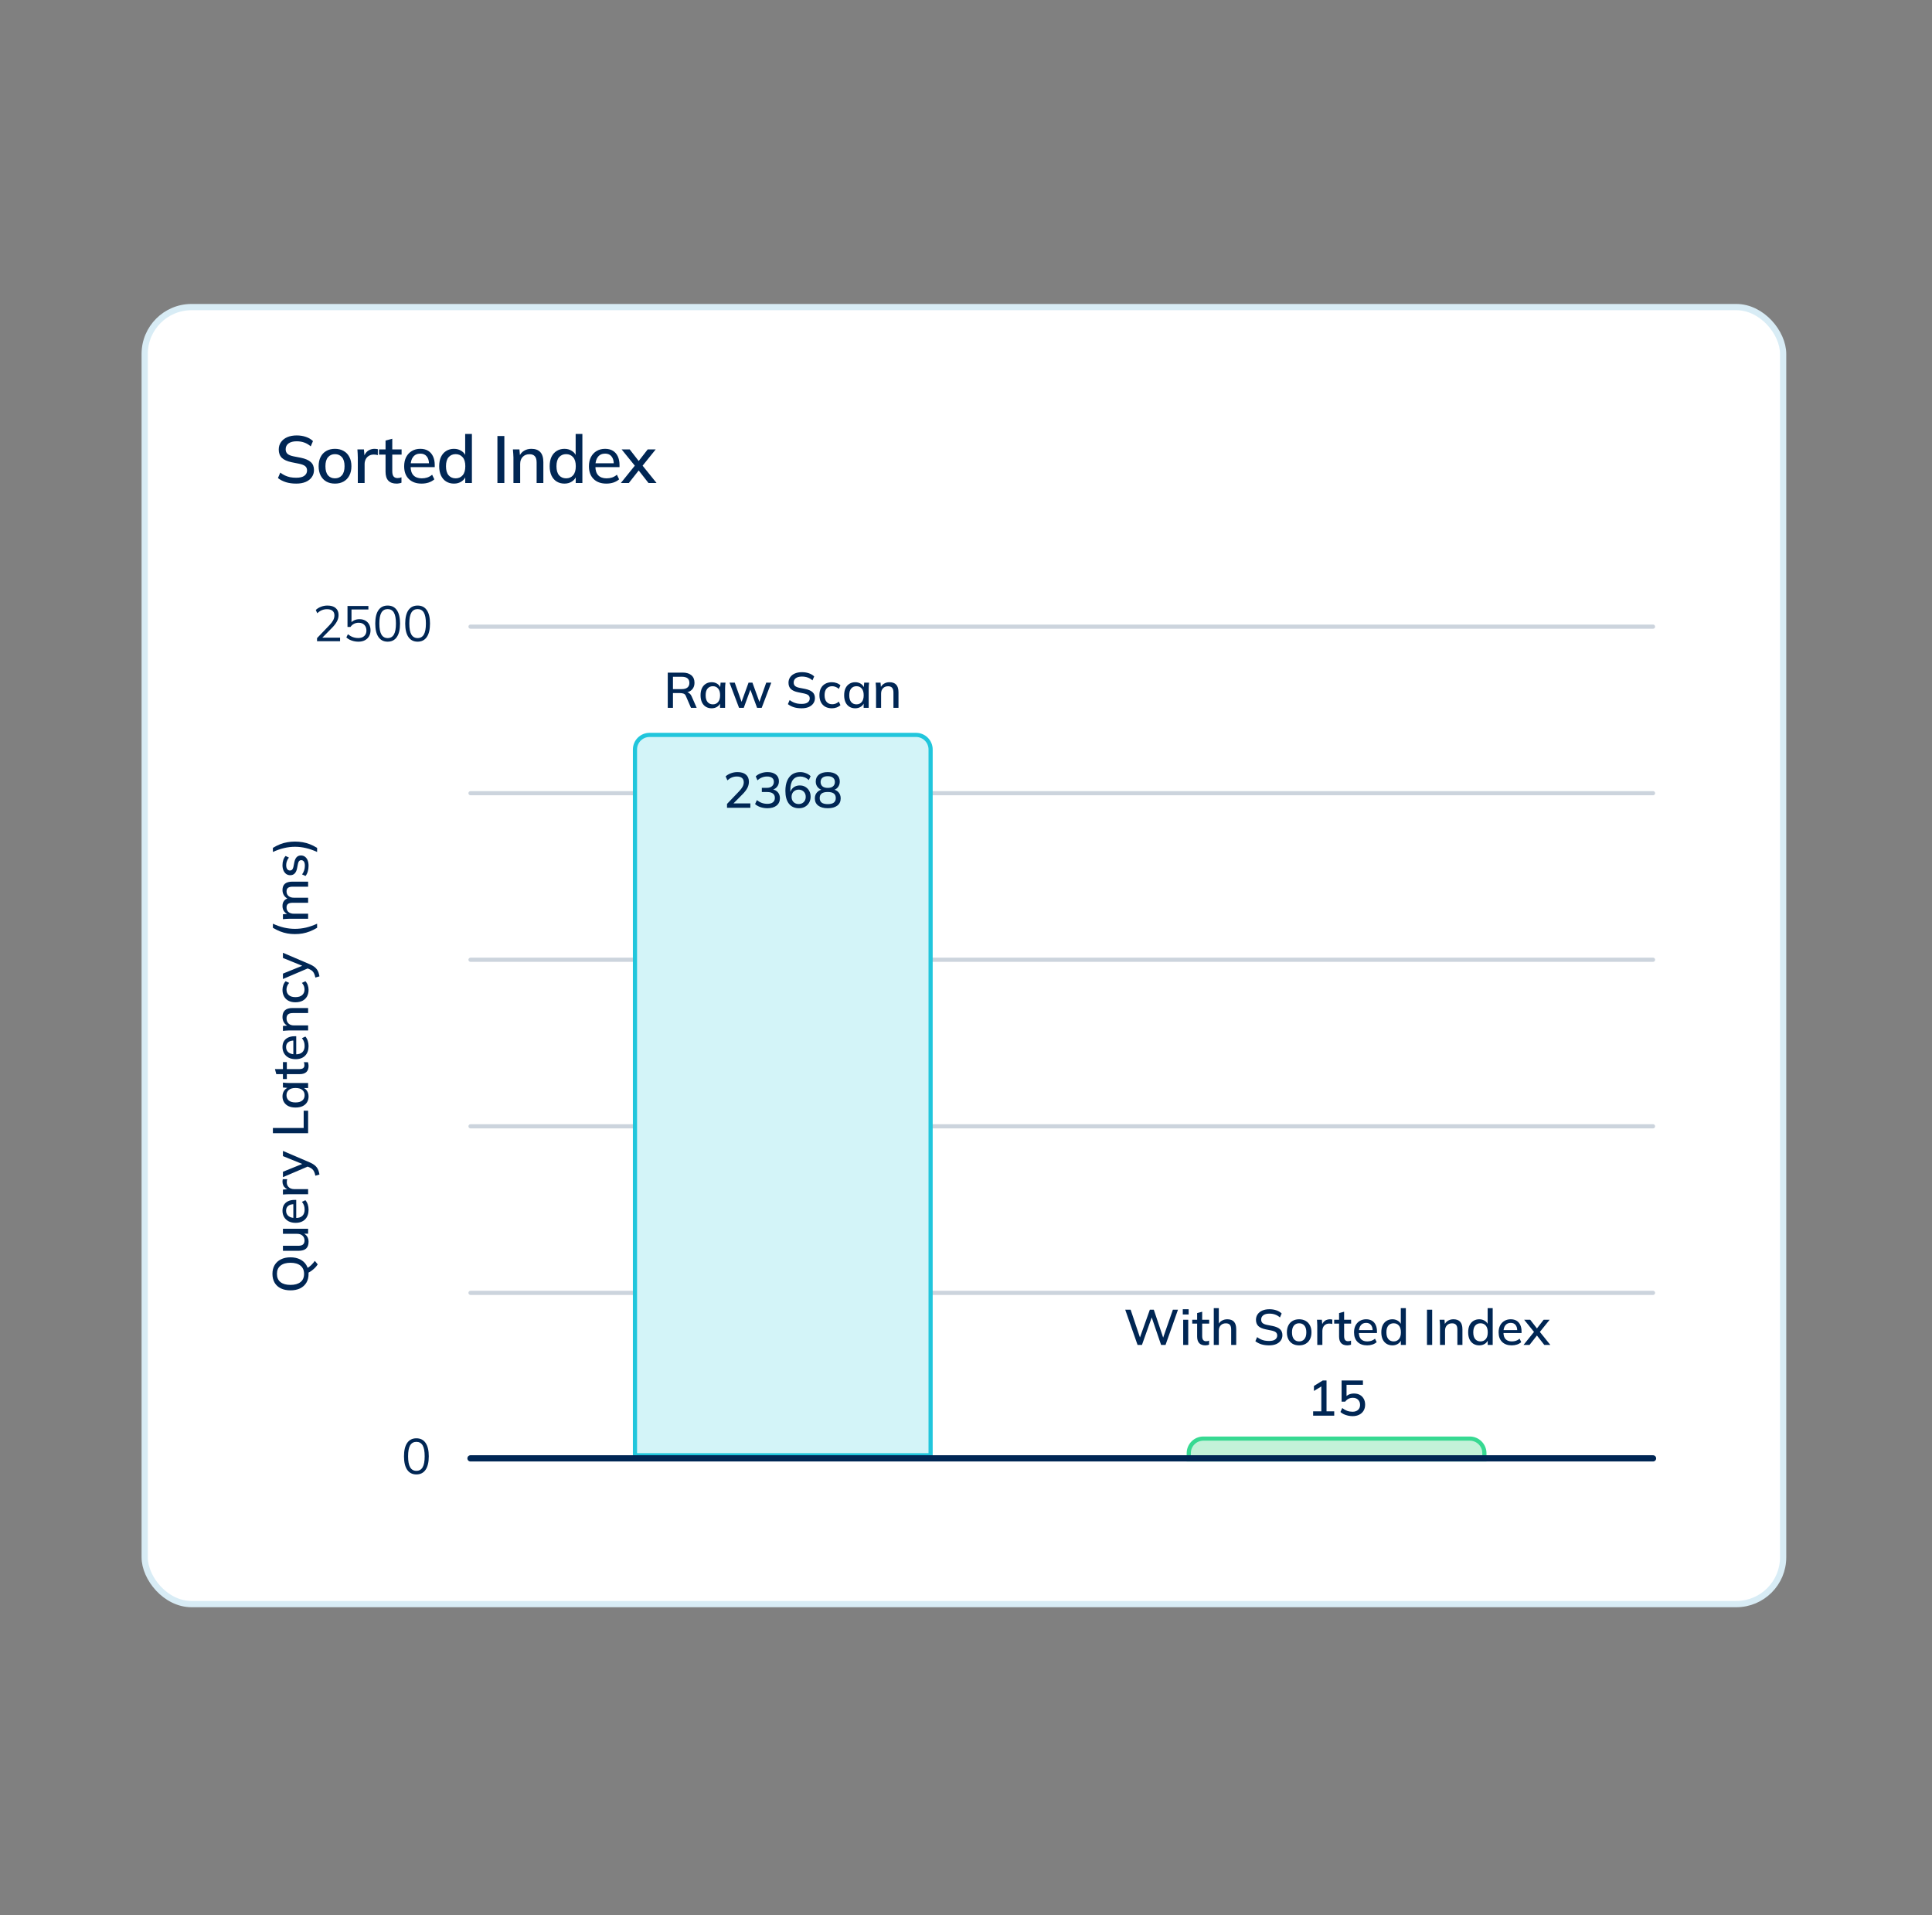 <?xml version="1.0" encoding="UTF-8"?> <svg xmlns="http://www.w3.org/2000/svg" width="464" height="460" viewBox="0 0 464 460" fill="none"><rect x="0" y="0" width="464" height="460" fill="#808080" stroke="none"/><rect x="34.75" y="73.75" width="393.5" height="311.5" rx="11.25" fill="white"></rect><rect x="34.75" y="73.75" width="393.5" height="311.5" rx="11.25" stroke="#D8ECF5" stroke-width="1.5"></rect><path d="M71.136 116.144C70.229 116.144 69.408 116.032 68.672 115.808C67.936 115.573 67.296 115.243 66.752 114.816L67.312 113.504C67.675 113.781 68.048 114.011 68.432 114.192C68.827 114.373 69.243 114.512 69.68 114.608C70.128 114.693 70.613 114.736 71.136 114.736C72.032 114.736 72.688 114.576 73.104 114.256C73.531 113.936 73.744 113.515 73.744 112.992C73.744 112.544 73.595 112.197 73.296 111.952C73.008 111.707 72.496 111.509 71.76 111.36L70.016 111.008C68.981 110.795 68.208 110.448 67.696 109.968C67.195 109.477 66.944 108.811 66.944 107.968C66.944 107.285 67.125 106.688 67.488 106.176C67.851 105.664 68.352 105.269 68.992 104.992C69.643 104.715 70.4 104.576 71.264 104.576C72.064 104.576 72.8 104.693 73.472 104.928C74.144 105.152 74.709 105.488 75.168 105.936L74.624 107.2C74.144 106.784 73.632 106.48 73.088 106.288C72.544 106.085 71.925 105.984 71.232 105.984C70.411 105.984 69.765 106.155 69.296 106.496C68.837 106.837 68.608 107.301 68.608 107.888C68.608 108.357 68.752 108.725 69.04 108.992C69.339 109.259 69.829 109.461 70.512 109.6L72.256 109.936C73.333 110.16 74.128 110.507 74.64 110.976C75.152 111.435 75.408 112.069 75.408 112.88C75.408 113.531 75.232 114.101 74.88 114.592C74.539 115.083 74.048 115.467 73.408 115.744C72.768 116.011 72.011 116.144 71.136 116.144ZM80.445 116.144C79.645 116.144 78.952 115.979 78.365 115.648C77.778 115.307 77.325 114.827 77.005 114.208C76.685 113.579 76.525 112.832 76.525 111.968C76.525 111.104 76.685 110.363 77.005 109.744C77.325 109.115 77.778 108.635 78.365 108.304C78.952 107.963 79.645 107.792 80.445 107.792C81.245 107.792 81.938 107.963 82.525 108.304C83.122 108.635 83.581 109.115 83.901 109.744C84.232 110.363 84.397 111.104 84.397 111.968C84.397 112.832 84.232 113.579 83.901 114.208C83.581 114.827 83.122 115.307 82.525 115.648C81.938 115.979 81.245 116.144 80.445 116.144ZM80.445 114.88C81.149 114.88 81.709 114.635 82.125 114.144C82.541 113.653 82.749 112.928 82.749 111.968C82.749 111.008 82.541 110.288 82.125 109.808C81.709 109.317 81.149 109.072 80.445 109.072C79.752 109.072 79.197 109.317 78.781 109.808C78.365 110.288 78.157 111.008 78.157 111.968C78.157 112.928 78.36 113.653 78.765 114.144C79.181 114.635 79.741 114.88 80.445 114.88ZM85.934 116V109.936C85.934 109.605 85.923 109.275 85.902 108.944C85.891 108.603 85.87 108.267 85.838 107.936H87.406L87.582 110.016H87.326C87.433 109.515 87.614 109.099 87.87 108.768C88.126 108.437 88.435 108.192 88.798 108.032C89.171 107.872 89.561 107.792 89.966 107.792C90.136 107.792 90.281 107.803 90.398 107.824C90.515 107.835 90.632 107.856 90.75 107.888L90.734 109.328C90.552 109.253 90.392 109.211 90.254 109.2C90.126 109.179 89.966 109.168 89.774 109.168C89.305 109.168 88.904 109.275 88.574 109.488C88.243 109.691 87.993 109.968 87.822 110.32C87.651 110.672 87.566 111.051 87.566 111.456V116H85.934ZM95.251 116.144C94.376 116.144 93.715 115.909 93.267 115.44C92.819 114.96 92.595 114.245 92.595 113.296V109.184H91.027V107.936H92.595V105.808L94.211 105.376V107.936H96.451V109.184H94.211V113.152C94.211 113.749 94.317 114.176 94.531 114.432C94.744 114.688 95.053 114.816 95.459 114.816C95.661 114.816 95.837 114.8 95.987 114.768C96.147 114.725 96.291 114.677 96.419 114.624V115.936C96.259 116 96.072 116.048 95.859 116.08C95.645 116.123 95.443 116.144 95.251 116.144ZM101.257 116.144C99.956 116.144 98.932 115.776 98.185 115.04C97.438 114.304 97.065 113.285 97.065 111.984C97.065 111.141 97.225 110.405 97.545 109.776C97.876 109.147 98.329 108.661 98.905 108.32C99.492 107.968 100.169 107.792 100.937 107.792C101.694 107.792 102.329 107.952 102.841 108.272C103.353 108.592 103.742 109.045 104.009 109.632C104.276 110.208 104.409 110.891 104.409 111.68V112.192H98.329V111.264H103.305L103.033 111.472C103.033 110.672 102.852 110.053 102.489 109.616C102.137 109.168 101.625 108.944 100.953 108.944C100.206 108.944 99.63 109.205 99.225 109.728C98.82 110.24 98.617 110.949 98.617 111.856V112.016C98.617 112.965 98.846 113.68 99.305 114.16C99.774 114.64 100.436 114.88 101.289 114.88C101.758 114.88 102.196 114.816 102.601 114.688C103.017 114.549 103.412 114.325 103.785 114.016L104.313 115.12C103.94 115.451 103.486 115.707 102.953 115.888C102.42 116.059 101.854 116.144 101.257 116.144ZM109.031 116.144C108.327 116.144 107.703 115.979 107.159 115.648C106.626 115.317 106.21 114.837 105.911 114.208C105.623 113.579 105.479 112.832 105.479 111.968C105.479 111.093 105.623 110.347 105.911 109.728C106.21 109.109 106.626 108.635 107.159 108.304C107.703 107.963 108.327 107.792 109.031 107.792C109.725 107.792 110.333 107.968 110.855 108.32C111.389 108.661 111.741 109.131 111.911 109.728H111.719V104.224H113.335V116H111.735V114.176H111.927C111.746 114.784 111.394 115.264 110.871 115.616C110.349 115.968 109.735 116.144 109.031 116.144ZM109.431 114.88C110.125 114.88 110.685 114.635 111.111 114.144C111.538 113.653 111.751 112.928 111.751 111.968C111.751 111.008 111.538 110.288 111.111 109.808C110.685 109.317 110.125 109.072 109.431 109.072C108.727 109.072 108.162 109.317 107.735 109.808C107.319 110.288 107.111 111.008 107.111 111.968C107.111 112.928 107.319 113.653 107.735 114.144C108.162 114.635 108.727 114.88 109.431 114.88ZM119.463 116V104.72H121.127V116H119.463ZM123.311 116V109.872C123.311 109.563 123.295 109.248 123.263 108.928C123.242 108.597 123.215 108.267 123.183 107.936H124.751L124.895 109.632H124.703C124.949 109.035 125.327 108.581 125.839 108.272C126.351 107.952 126.943 107.792 127.615 107.792C128.565 107.792 129.279 108.053 129.759 108.576C130.25 109.099 130.495 109.909 130.495 111.008V116H128.879V111.104C128.879 110.389 128.735 109.877 128.447 109.568C128.17 109.248 127.743 109.088 127.167 109.088C126.485 109.088 125.941 109.301 125.535 109.728C125.13 110.144 124.927 110.709 124.927 111.424V116H123.311ZM135.564 116.144C134.86 116.144 134.236 115.979 133.692 115.648C133.159 115.317 132.743 114.837 132.444 114.208C132.156 113.579 132.012 112.832 132.012 111.968C132.012 111.093 132.156 110.347 132.444 109.728C132.743 109.109 133.159 108.635 133.692 108.304C134.236 107.963 134.86 107.792 135.564 107.792C136.257 107.792 136.865 107.968 137.388 108.32C137.921 108.661 138.273 109.131 138.444 109.728H138.252V104.224H139.868V116H138.268V114.176H138.46C138.279 114.784 137.927 115.264 137.404 115.616C136.881 115.968 136.268 116.144 135.564 116.144ZM135.964 114.88C136.657 114.88 137.217 114.635 137.644 114.144C138.071 113.653 138.284 112.928 138.284 111.968C138.284 111.008 138.071 110.288 137.644 109.808C137.217 109.317 136.657 109.072 135.964 109.072C135.26 109.072 134.695 109.317 134.268 109.808C133.852 110.288 133.644 111.008 133.644 111.968C133.644 112.928 133.852 113.653 134.268 114.144C134.695 114.635 135.26 114.88 135.964 114.88ZM145.634 116.144C144.333 116.144 143.309 115.776 142.562 115.04C141.815 114.304 141.442 113.285 141.442 111.984C141.442 111.141 141.602 110.405 141.922 109.776C142.253 109.147 142.706 108.661 143.282 108.32C143.869 107.968 144.546 107.792 145.314 107.792C146.071 107.792 146.706 107.952 147.218 108.272C147.73 108.592 148.119 109.045 148.386 109.632C148.653 110.208 148.786 110.891 148.786 111.68V112.192H142.706V111.264H147.682L147.41 111.472C147.41 110.672 147.229 110.053 146.866 109.616C146.514 109.168 146.002 108.944 145.33 108.944C144.583 108.944 144.007 109.205 143.602 109.728C143.197 110.24 142.994 110.949 142.994 111.856V112.016C142.994 112.965 143.223 113.68 143.682 114.16C144.151 114.64 144.813 114.88 145.666 114.88C146.135 114.88 146.573 114.816 146.978 114.688C147.394 114.549 147.789 114.325 148.162 114.016L148.69 115.12C148.317 115.451 147.863 115.707 147.33 115.888C146.797 116.059 146.231 116.144 145.634 116.144ZM149.106 116L152.77 111.456V112.224L149.298 107.936H151.234L153.682 111.088H153.106L155.554 107.936H157.474L154.034 112.208V111.472L157.682 116H155.746L153.106 112.624H153.682L151.026 116H149.106Z" fill="#002654"></path><path d="M76.304 303.657C76.152 303.905 75.956 304.157 75.716 304.413C75.476 304.661 75.208 304.897 74.912 305.121C74.624 305.337 74.328 305.525 74.024 305.685L73.604 304.653C74.02 304.445 74.396 304.177 74.732 303.849C75.076 303.513 75.368 303.169 75.608 302.817L76.304 303.657ZM69.764 309.897C68.876 309.897 68.108 309.741 67.46 309.429C66.812 309.117 66.312 308.665 65.96 308.073C65.608 307.473 65.432 306.761 65.432 305.937C65.432 305.121 65.608 304.417 65.96 303.825C66.312 303.233 66.812 302.777 67.46 302.457C68.108 302.129 68.872 301.965 69.752 301.965C70.64 301.965 71.412 302.129 72.068 302.457C72.716 302.777 73.22 303.237 73.58 303.837C73.932 304.429 74.108 305.129 74.108 305.937C74.108 306.761 73.932 307.469 73.58 308.061C73.22 308.653 72.716 309.109 72.068 309.429C71.412 309.741 70.644 309.897 69.764 309.897ZM69.764 308.589C70.788 308.589 71.588 308.365 72.164 307.917C72.74 307.469 73.028 306.809 73.028 305.937C73.028 305.089 72.744 304.433 72.176 303.969C71.6 303.505 70.796 303.273 69.764 303.273C68.732 303.273 67.932 303.505 67.364 303.969C66.796 304.425 66.512 305.081 66.512 305.937C66.512 306.809 66.796 307.469 67.364 307.917C67.932 308.365 68.732 308.589 69.764 308.589ZM74.108 298.218C74.108 298.946 73.912 299.494 73.52 299.862C73.12 300.222 72.508 300.402 71.684 300.402L67.952 300.402L67.952 299.19L71.66 299.19C72.164 299.19 72.536 299.086 72.776 298.878C73.016 298.67 73.136 298.354 73.136 297.93C73.136 297.45 72.976 297.062 72.656 296.766C72.336 296.47 71.912 296.322 71.384 296.322L67.952 296.322L67.952 295.11L74 295.11L74 296.286L72.704 296.286L72.704 296.13C73.152 296.298 73.5 296.566 73.748 296.934C73.988 297.302 74.108 297.73 74.108 298.218ZM74.108 290.539C74.108 291.515 73.832 292.283 73.28 292.843C72.728 293.403 71.964 293.683 70.988 293.683C70.356 293.683 69.804 293.563 69.332 293.323C68.86 293.075 68.496 292.735 68.24 292.303C67.976 291.863 67.844 291.355 67.844 290.779C67.844 290.211 67.964 289.735 68.204 289.351C68.444 288.967 68.784 288.675 69.224 288.475C69.656 288.275 70.168 288.175 70.76 288.175L71.144 288.175L71.144 292.735L70.448 292.735L70.448 289.003L70.604 289.207C70.004 289.207 69.54 289.343 69.212 289.615C68.876 289.879 68.708 290.263 68.708 290.767C68.708 291.327 68.904 291.759 69.296 292.063C69.68 292.367 70.212 292.519 70.892 292.519L71.012 292.519C71.724 292.519 72.26 292.347 72.62 292.003C72.98 291.651 73.16 291.155 73.16 290.515C73.16 290.163 73.112 289.835 73.016 289.531C72.912 289.219 72.744 288.923 72.512 288.643L73.34 288.247C73.588 288.527 73.78 288.867 73.916 289.267C74.044 289.667 74.108 290.091 74.108 290.539ZM74 286.808L69.452 286.808C69.204 286.808 68.956 286.816 68.708 286.832C68.452 286.84 68.2 286.856 67.952 286.88L67.952 285.704L69.512 285.572L69.512 285.764C69.136 285.684 68.824 285.548 68.576 285.356C68.328 285.164 68.144 284.932 68.024 284.66C67.904 284.38 67.844 284.088 67.844 283.784C67.844 283.656 67.852 283.548 67.868 283.46C67.876 283.372 67.892 283.284 67.916 283.196L68.996 283.208C68.94 283.344 68.908 283.464 68.9 283.568C68.884 283.664 68.876 283.784 68.876 283.928C68.876 284.28 68.956 284.58 69.116 284.828C69.268 285.076 69.476 285.264 69.74 285.392C70.004 285.52 70.288 285.584 70.592 285.584L74 285.584L74 286.808ZM76.724 282.077L75.74 282.365C75.66 281.989 75.564 281.677 75.452 281.429C75.34 281.173 75.192 280.961 75.008 280.793C74.832 280.625 74.604 280.481 74.324 280.361L73.616 280.061L74.108 280.085L67.952 282.713L67.952 281.417L72.992 279.377L72.992 279.701L67.952 277.661L67.952 276.413L74.432 279.185C74.832 279.361 75.168 279.549 75.44 279.749C75.712 279.949 75.932 280.165 76.1 280.397C76.268 280.629 76.4 280.885 76.496 281.165C76.592 281.445 76.668 281.749 76.724 282.077ZM74 272.156L65.54 272.156L65.54 270.908L72.932 270.908L72.932 266.756L74 266.756L74 272.156ZM74.108 263.327C74.108 263.863 73.984 264.331 73.736 264.731C73.488 265.131 73.128 265.443 72.656 265.667C72.184 265.883 71.624 265.991 70.976 265.991C70.32 265.991 69.76 265.883 69.296 265.667C68.832 265.443 68.476 265.131 68.228 264.731C67.972 264.331 67.844 263.863 67.844 263.327C67.844 262.799 67.976 262.339 68.24 261.947C68.504 261.555 68.864 261.295 69.32 261.167L69.32 261.299L67.952 261.179L67.952 260.003C68.2 260.027 68.448 260.051 68.696 260.075C68.936 260.091 69.172 260.099 69.404 260.099L74 260.099L74 261.311L72.656 261.311L72.656 261.179C73.104 261.307 73.46 261.571 73.724 261.971C73.98 262.363 74.108 262.815 74.108 263.327ZM73.16 263.027C73.16 262.507 72.976 262.091 72.608 261.779C72.24 261.459 71.696 261.299 70.976 261.299C70.256 261.299 69.716 261.459 69.356 261.779C68.988 262.091 68.804 262.507 68.804 263.027C68.804 263.555 68.988 263.979 69.356 264.299C69.716 264.611 70.256 264.767 70.976 264.767C71.696 264.767 72.24 264.611 72.608 264.299C72.976 263.987 73.16 263.563 73.16 263.027ZM74.108 255.979C74.108 256.635 73.932 257.131 73.58 257.467C73.22 257.803 72.684 257.971 71.972 257.971L68.888 257.971L68.888 259.147L67.952 259.147L67.952 257.971L66.356 257.971L66.032 256.759L67.952 256.759L67.952 255.079L68.888 255.079L68.888 256.759L71.864 256.759C72.312 256.759 72.632 256.679 72.824 256.519C73.016 256.359 73.112 256.127 73.112 255.823C73.112 255.671 73.1 255.539 73.076 255.427C73.044 255.307 73.008 255.199 72.968 255.103L73.952 255.103C74 255.223 74.036 255.363 74.06 255.523C74.092 255.683 74.108 255.835 74.108 255.979ZM74.108 251.234C74.108 252.21 73.832 252.978 73.28 253.538C72.728 254.098 71.964 254.378 70.988 254.378C70.356 254.378 69.804 254.258 69.332 254.018C68.86 253.77 68.496 253.43 68.24 252.998C67.976 252.558 67.844 252.05 67.844 251.474C67.844 250.906 67.964 250.43 68.204 250.046C68.444 249.662 68.784 249.37 69.224 249.17C69.656 248.97 70.168 248.87 70.76 248.87L71.144 248.87L71.144 253.43L70.448 253.43L70.448 249.698L70.604 249.902C70.004 249.902 69.54 250.038 69.212 250.31C68.876 250.574 68.708 250.958 68.708 251.462C68.708 252.022 68.904 252.454 69.296 252.758C69.68 253.062 70.212 253.214 70.892 253.214L71.012 253.214C71.724 253.214 72.26 253.042 72.62 252.698C72.98 252.346 73.16 251.85 73.16 251.21C73.16 250.858 73.112 250.53 73.016 250.226C72.912 249.914 72.744 249.618 72.512 249.338L73.34 248.942C73.588 249.222 73.78 249.562 73.916 249.962C74.044 250.362 74.108 250.786 74.108 251.234ZM74 247.479L69.404 247.479C69.172 247.479 68.936 247.491 68.696 247.515C68.448 247.531 68.2 247.551 67.952 247.575L67.952 246.399L69.224 246.291L69.224 246.435C68.776 246.251 68.436 245.967 68.204 245.583C67.964 245.199 67.844 244.755 67.844 244.251C67.844 243.539 68.04 243.003 68.432 242.643C68.824 242.275 69.432 242.091 70.256 242.091L74 242.091L74 243.303L70.328 243.303C69.792 243.303 69.408 243.411 69.176 243.627C68.936 243.835 68.816 244.155 68.816 244.587C68.816 245.099 68.976 245.507 69.296 245.811C69.608 246.115 70.032 246.267 70.568 246.267L74 246.267L74 247.479ZM74.108 237.714C74.108 238.322 73.984 238.854 73.736 239.31C73.48 239.758 73.116 240.106 72.644 240.354C72.164 240.594 71.596 240.714 70.94 240.714C70.292 240.714 69.736 240.59 69.272 240.342C68.808 240.094 68.456 239.746 68.216 239.298C67.968 238.85 67.844 238.322 67.844 237.714C67.844 237.322 67.912 236.942 68.048 236.574C68.176 236.206 68.36 235.902 68.6 235.662L69.452 236.058C69.236 236.282 69.076 236.534 68.972 236.814C68.86 237.094 68.804 237.366 68.804 237.63C68.804 238.206 68.988 238.658 69.356 238.986C69.724 239.314 70.256 239.478 70.952 239.478C71.656 239.478 72.196 239.314 72.572 238.986C72.948 238.658 73.136 238.206 73.136 237.63C73.136 237.374 73.088 237.106 72.992 236.826C72.888 236.546 72.724 236.29 72.5 236.058L73.352 235.662C73.592 235.91 73.78 236.222 73.916 236.598C74.044 236.966 74.108 237.338 74.108 237.714ZM76.724 234.487L75.74 234.775C75.66 234.399 75.564 234.087 75.452 233.839C75.34 233.583 75.192 233.371 75.008 233.203C74.832 233.035 74.604 232.891 74.324 232.771L73.616 232.471L74.108 232.495L67.952 235.123L67.952 233.827L72.992 231.787L72.992 232.111L67.952 230.071L67.952 228.823L74.432 231.595C74.832 231.771 75.168 231.959 75.44 232.159C75.712 232.359 75.932 232.575 76.1 232.807C76.268 233.039 76.4 233.295 76.496 233.575C76.592 233.855 76.668 234.159 76.724 234.487ZM76.16 222.826C75.568 223.178 74.984 223.466 74.408 223.69C73.84 223.914 73.264 224.078 72.68 224.182C72.088 224.286 71.476 224.338 70.844 224.338C70.204 224.338 69.592 224.286 69.008 224.182C68.424 224.078 67.848 223.914 67.28 223.69C66.712 223.466 66.132 223.178 65.54 222.826L65.54 221.842C66.444 222.258 67.336 222.57 68.216 222.778C69.088 222.978 69.964 223.078 70.844 223.078C71.724 223.078 72.604 222.978 73.484 222.778C74.356 222.57 75.248 222.258 76.16 221.842L76.16 222.826ZM74 220.655L69.404 220.655C69.172 220.655 68.936 220.667 68.696 220.691C68.448 220.707 68.2 220.727 67.952 220.751L67.952 219.575L69.224 219.467L69.224 219.611C68.784 219.443 68.444 219.187 68.204 218.843C67.964 218.491 67.844 218.071 67.844 217.583C67.844 217.087 67.964 216.683 68.204 216.371C68.436 216.051 68.796 215.831 69.284 215.711L69.284 215.903C68.844 215.743 68.496 215.471 68.24 215.087C67.976 214.703 67.844 214.259 67.844 213.755C67.844 213.083 68.04 212.579 68.432 212.243C68.824 211.907 69.432 211.739 70.256 211.739L74 211.739L74 212.951L70.316 212.951C69.788 212.951 69.408 213.043 69.176 213.227C68.936 213.403 68.816 213.691 68.816 214.091C68.816 214.555 68.976 214.923 69.296 215.195C69.616 215.467 70.048 215.603 70.592 215.603L74 215.603L74 216.815L70.316 216.815C69.788 216.815 69.408 216.907 69.176 217.091C68.936 217.267 68.816 217.555 68.816 217.955C68.816 218.419 68.976 218.783 69.296 219.047C69.616 219.311 70.048 219.443 70.592 219.443L74 219.443L74 220.655ZM74.108 207.927C74.108 208.431 74.044 208.895 73.916 209.319C73.788 209.743 73.608 210.095 73.376 210.375L72.548 210.003C72.772 209.707 72.94 209.379 73.052 209.019C73.164 208.659 73.22 208.291 73.22 207.915C73.22 207.475 73.144 207.143 72.992 206.919C72.832 206.695 72.616 206.583 72.344 206.583C72.136 206.583 71.968 206.655 71.84 206.799C71.712 206.935 71.616 207.163 71.552 207.483L71.324 208.635C71.212 209.147 71.02 209.535 70.748 209.799C70.476 210.063 70.128 210.195 69.704 210.195C69.344 210.195 69.024 210.099 68.744 209.907C68.464 209.707 68.244 209.427 68.084 209.067C67.924 208.699 67.844 208.271 67.844 207.783C67.844 207.335 67.908 206.919 68.036 206.535C68.164 206.151 68.348 205.831 68.588 205.575L69.392 205.959C69.184 206.207 69.024 206.487 68.912 206.799C68.792 207.111 68.732 207.427 68.732 207.747C68.732 208.195 68.816 208.527 68.984 208.743C69.152 208.959 69.372 209.067 69.644 209.067C69.852 209.067 70.024 209.003 70.16 208.875C70.288 208.739 70.388 208.527 70.46 208.239L70.688 207.087C70.8 206.543 70.984 206.135 71.24 205.863C71.496 205.591 71.84 205.455 72.272 205.455C72.648 205.455 72.976 205.559 73.256 205.767C73.536 205.975 73.748 206.263 73.892 206.631C74.036 206.999 74.108 207.431 74.108 207.927ZM76.16 203.63L76.16 204.614C75.256 204.198 74.364 203.886 73.484 203.678C72.604 203.47 71.724 203.366 70.844 203.366C69.972 203.366 69.096 203.47 68.216 203.678C67.336 203.886 66.444 204.198 65.54 204.614L65.54 203.63C66.132 203.27 66.712 202.978 67.28 202.754C67.848 202.53 68.428 202.37 69.02 202.274C69.604 202.17 70.212 202.118 70.844 202.118C71.484 202.118 72.1 202.17 72.692 202.274C73.276 202.37 73.852 202.53 74.42 202.754C74.988 202.978 75.568 203.27 76.16 203.63Z" fill="#002654"></path><path d="M76.141 154V153.256L79.141 150.124C79.533 149.716 79.825 149.328 80.017 148.96C80.217 148.584 80.317 148.196 80.317 147.796C80.317 147.308 80.165 146.94 79.861 146.692C79.557 146.436 79.117 146.308 78.541 146.308C78.093 146.308 77.677 146.388 77.293 146.548C76.917 146.7 76.553 146.944 76.201 147.28L75.841 146.5C76.161 146.18 76.569 145.924 77.065 145.732C77.561 145.532 78.085 145.432 78.637 145.432C79.493 145.432 80.153 145.632 80.617 146.032C81.081 146.424 81.313 146.984 81.313 147.712C81.313 148.248 81.181 148.76 80.917 149.248C80.661 149.728 80.285 150.224 79.789 150.736L77.137 153.424V153.148H81.673V154H76.141ZM86.061 154.108C85.693 154.108 85.333 154.068 84.981 153.988C84.629 153.908 84.297 153.792 83.985 153.64C83.681 153.488 83.413 153.304 83.181 153.088L83.553 152.32C83.945 152.632 84.345 152.864 84.753 153.016C85.161 153.16 85.597 153.232 86.061 153.232C86.669 153.232 87.145 153.068 87.489 152.74C87.833 152.412 88.005 151.98 88.005 151.444C88.005 150.892 87.841 150.44 87.513 150.088C87.185 149.736 86.729 149.56 86.145 149.56C85.729 149.56 85.357 149.644 85.029 149.812C84.701 149.972 84.417 150.224 84.177 150.568H83.457V145.54H88.473V146.38H84.417V149.752H84.153C84.369 149.416 84.665 149.16 85.041 148.984C85.425 148.8 85.857 148.708 86.337 148.708C86.881 148.708 87.349 148.82 87.741 149.044C88.141 149.268 88.449 149.58 88.665 149.98C88.881 150.38 88.989 150.848 88.989 151.384C88.989 151.92 88.869 152.396 88.629 152.812C88.397 153.22 88.061 153.54 87.621 153.772C87.189 153.996 86.669 154.108 86.061 154.108ZM93.1 154.108C92.14 154.108 91.404 153.736 90.892 152.992C90.38 152.248 90.124 151.172 90.124 149.764C90.124 148.348 90.38 147.272 90.892 146.536C91.404 145.8 92.14 145.432 93.1 145.432C94.068 145.432 94.804 145.8 95.308 146.536C95.82 147.272 96.076 148.344 96.076 149.752C96.076 151.168 95.82 152.248 95.308 152.992C94.796 153.736 94.06 154.108 93.1 154.108ZM93.1 153.244C93.772 153.244 94.272 152.96 94.6 152.392C94.928 151.824 95.092 150.944 95.092 149.752C95.092 148.552 94.928 147.676 94.6 147.124C94.272 146.564 93.772 146.284 93.1 146.284C92.436 146.284 91.936 146.564 91.6 147.124C91.272 147.684 91.108 148.56 91.108 149.752C91.108 150.944 91.272 151.824 91.6 152.392C91.936 152.96 92.436 153.244 93.1 153.244ZM100.295 154.108C99.335 154.108 98.599 153.736 98.087 152.992C97.575 152.248 97.319 151.172 97.319 149.764C97.319 148.348 97.575 147.272 98.087 146.536C98.599 145.8 99.335 145.432 100.295 145.432C101.263 145.432 101.999 145.8 102.503 146.536C103.015 147.272 103.271 148.344 103.271 149.752C103.271 151.168 103.015 152.248 102.503 152.992C101.991 153.736 101.255 154.108 100.295 154.108ZM100.295 153.244C100.967 153.244 101.467 152.96 101.795 152.392C102.123 151.824 102.287 150.944 102.287 149.752C102.287 148.552 102.123 147.676 101.795 147.124C101.467 146.564 100.967 146.284 100.295 146.284C99.631 146.284 99.131 146.564 98.795 147.124C98.467 147.684 98.303 148.56 98.303 149.752C98.303 150.944 98.467 151.824 98.795 152.392C99.131 152.96 99.631 153.244 100.295 153.244Z" fill="#002654"></path><path d="M100.002 354.108C99.042 354.108 98.306 353.736 97.794 352.992C97.282 352.248 97.026 351.172 97.026 349.764C97.026 348.348 97.282 347.272 97.794 346.536C98.306 345.8 99.042 345.432 100.002 345.432C100.97 345.432 101.706 345.8 102.21 346.536C102.722 347.272 102.978 348.344 102.978 349.752C102.978 351.168 102.722 352.248 102.21 352.992C101.698 353.736 100.962 354.108 100.002 354.108ZM100.002 353.244C100.674 353.244 101.174 352.96 101.502 352.392C101.83 351.824 101.994 350.944 101.994 349.752C101.994 348.552 101.83 347.676 101.502 347.124C101.174 346.564 100.674 346.284 100.002 346.284C99.338 346.284 98.838 346.564 98.502 347.124C98.174 347.684 98.01 348.56 98.01 349.752C98.01 350.944 98.174 351.824 98.502 352.392C98.838 352.96 99.338 353.244 100.002 353.244Z" fill="#002654"></path><path d="M113 150.5H397" stroke="#CCD4DD" stroke-linecap="round"></path><path d="M113 190.5H397" stroke="#CCD4DD" stroke-linecap="round"></path><path d="M113 230.5H397" stroke="#CCD4DD" stroke-linecap="round"></path><path d="M113 270.5H397" stroke="#CCD4DD" stroke-linecap="round"></path><path d="M113 310.5H397" stroke="#CCD4DD" stroke-linecap="round"></path><path d="M152.5 180C152.5 178.067 154.067 176.5 156 176.5H220C221.933 176.5 223.5 178.067 223.5 180V349.5H152.5V180Z" fill="#D3F4F8" stroke="#21C6DC"></path><path d="M285.5 349C285.5 347.067 287.067 345.5 289 345.5H353C354.933 345.5 356.5 347.067 356.5 349V350.5H285.5V349Z" fill="#C3F2D9" stroke="#37D992"></path><path d="M113 350.25H397" stroke="#002654" stroke-width="1.5" stroke-linecap="round"></path><path d="M174.605 194V193.076L177.509 190.04C177.885 189.648 178.165 189.28 178.349 188.936C178.533 188.592 178.625 188.236 178.625 187.868C178.625 187.412 178.481 187.068 178.193 186.836C177.913 186.604 177.505 186.488 176.969 186.488C176.545 186.488 176.145 186.564 175.769 186.716C175.401 186.868 175.045 187.1 174.701 187.412L174.269 186.464C174.605 186.152 175.021 185.904 175.517 185.72C176.021 185.528 176.553 185.432 177.113 185.432C177.993 185.432 178.669 185.632 179.141 186.032C179.621 186.432 179.861 187.004 179.861 187.748C179.861 188.276 179.733 188.784 179.477 189.272C179.221 189.752 178.837 190.248 178.325 190.76L175.817 193.292V192.956H180.209V194H174.605ZM184.321 194.108C183.745 194.108 183.193 194.024 182.665 193.856C182.137 193.68 181.697 193.432 181.345 193.112L181.777 192.164C182.169 192.468 182.569 192.692 182.977 192.836C183.385 192.98 183.821 193.052 184.285 193.052C184.877 193.052 185.325 192.928 185.629 192.68C185.941 192.432 186.097 192.076 186.097 191.612C186.097 191.156 185.941 190.812 185.629 190.58C185.325 190.34 184.873 190.22 184.273 190.22H182.965V189.212H184.177C184.689 189.212 185.097 189.084 185.401 188.828C185.705 188.564 185.857 188.208 185.857 187.76C185.857 187.352 185.717 187.04 185.437 186.824C185.157 186.6 184.757 186.488 184.237 186.488C183.357 186.488 182.585 186.796 181.921 187.412L181.501 186.464C181.829 186.136 182.245 185.884 182.749 185.708C183.253 185.524 183.781 185.432 184.333 185.432C185.181 185.432 185.849 185.628 186.337 186.02C186.825 186.404 187.069 186.94 187.069 187.628C187.069 188.148 186.921 188.592 186.625 188.96C186.337 189.328 185.941 189.572 185.437 189.692V189.56C186.037 189.656 186.497 189.896 186.817 190.28C187.145 190.656 187.309 191.128 187.309 191.696C187.309 192.448 187.041 193.04 186.505 193.472C185.977 193.896 185.249 194.108 184.321 194.108ZM191.888 194.108C190.84 194.108 190.032 193.744 189.464 193.016C188.904 192.288 188.624 191.268 188.624 189.956C188.624 188.98 188.768 188.16 189.056 187.496C189.344 186.824 189.752 186.312 190.28 185.96C190.816 185.608 191.46 185.432 192.212 185.432C192.66 185.432 193.108 185.52 193.556 185.696C194.004 185.864 194.38 186.104 194.684 186.416L194.24 187.352C193.944 187.064 193.62 186.848 193.268 186.704C192.916 186.56 192.56 186.488 192.2 186.488C191.424 186.488 190.832 186.76 190.424 187.304C190.016 187.84 189.812 188.644 189.812 189.716V190.736H189.692C189.748 190.304 189.884 189.932 190.1 189.62C190.316 189.3 190.596 189.056 190.94 188.888C191.284 188.72 191.668 188.636 192.092 188.636C192.596 188.636 193.04 188.752 193.424 188.984C193.816 189.216 194.124 189.536 194.348 189.944C194.572 190.344 194.684 190.804 194.684 191.324C194.684 191.86 194.564 192.34 194.324 192.764C194.084 193.188 193.752 193.52 193.328 193.76C192.912 193.992 192.432 194.108 191.888 194.108ZM191.816 193.1C192.152 193.1 192.444 193.028 192.692 192.884C192.948 192.74 193.148 192.54 193.292 192.284C193.436 192.02 193.508 191.716 193.508 191.372C193.508 191.028 193.436 190.728 193.292 190.472C193.148 190.216 192.948 190.016 192.692 189.872C192.444 189.72 192.152 189.644 191.816 189.644C191.48 189.644 191.184 189.72 190.928 189.872C190.672 190.016 190.472 190.216 190.328 190.472C190.184 190.728 190.112 191.028 190.112 191.372C190.112 191.716 190.184 192.02 190.328 192.284C190.472 192.54 190.672 192.74 190.928 192.884C191.184 193.028 191.48 193.1 191.816 193.1ZM198.795 194.108C197.819 194.108 197.059 193.9 196.515 193.484C195.971 193.068 195.699 192.488 195.699 191.744C195.699 191.152 195.879 190.664 196.239 190.28C196.599 189.888 197.071 189.652 197.655 189.572V189.788C197.127 189.676 196.703 189.432 196.383 189.056C196.071 188.68 195.915 188.224 195.915 187.688C195.915 186.984 196.171 186.432 196.683 186.032C197.195 185.632 197.899 185.432 198.795 185.432C199.699 185.432 200.407 185.632 200.919 186.032C201.431 186.432 201.687 186.984 201.687 187.688C201.687 188.224 201.535 188.684 201.231 189.068C200.935 189.444 200.527 189.68 200.007 189.776V189.572C200.583 189.652 201.043 189.888 201.387 190.28C201.731 190.664 201.903 191.152 201.903 191.744C201.903 192.488 201.631 193.068 201.087 193.484C200.543 193.9 199.779 194.108 198.795 194.108ZM198.795 193.124C199.443 193.124 199.927 193.004 200.247 192.764C200.567 192.516 200.727 192.148 200.727 191.66C200.727 191.172 200.567 190.808 200.247 190.568C199.927 190.328 199.443 190.208 198.795 190.208C198.147 190.208 197.663 190.328 197.343 190.568C197.023 190.808 196.863 191.172 196.863 191.66C196.863 192.148 197.023 192.516 197.343 192.764C197.671 193.004 198.155 193.124 198.795 193.124ZM198.795 189.224C199.355 189.224 199.779 189.1 200.067 188.852C200.363 188.596 200.511 188.248 200.511 187.808C200.511 187.376 200.363 187.036 200.067 186.788C199.779 186.54 199.355 186.416 198.795 186.416C198.243 186.416 197.819 186.54 197.523 186.788C197.227 187.036 197.079 187.376 197.079 187.808C197.079 188.248 197.227 188.596 197.523 188.852C197.819 189.1 198.243 189.224 198.795 189.224Z" fill="#002654"></path><path d="M160.373 170V161.54H163.949C164.853 161.54 165.553 161.756 166.049 162.188C166.545 162.612 166.793 163.208 166.793 163.976C166.793 164.48 166.681 164.912 166.457 165.272C166.233 165.632 165.917 165.908 165.509 166.1C165.101 166.284 164.621 166.376 164.069 166.376L164.261 166.184H164.585C164.913 166.184 165.205 166.268 165.461 166.436C165.725 166.604 165.941 166.872 166.109 167.24L167.321 170H165.953L164.753 167.228C164.633 166.9 164.445 166.688 164.189 166.592C163.941 166.496 163.633 166.448 163.265 166.448H161.621V170H160.373ZM161.621 165.5H163.745C164.345 165.5 164.797 165.372 165.101 165.116C165.413 164.86 165.569 164.492 165.569 164.012C165.569 163.524 165.413 163.156 165.101 162.908C164.797 162.66 164.345 162.536 163.745 162.536H161.621V165.5ZM170.913 170.108C170.377 170.108 169.909 169.984 169.509 169.736C169.109 169.488 168.797 169.128 168.573 168.656C168.357 168.184 168.249 167.624 168.249 166.976C168.249 166.32 168.357 165.76 168.573 165.296C168.797 164.832 169.109 164.476 169.509 164.228C169.909 163.972 170.377 163.844 170.913 163.844C171.441 163.844 171.901 163.976 172.293 164.24C172.685 164.504 172.945 164.864 173.073 165.32H172.941L173.061 163.952H174.237C174.213 164.2 174.189 164.448 174.165 164.696C174.149 164.936 174.141 165.172 174.141 165.404V170H172.929V168.656H173.061C172.933 169.104 172.669 169.46 172.269 169.724C171.877 169.98 171.425 170.108 170.913 170.108ZM171.213 169.16C171.733 169.16 172.149 168.976 172.461 168.608C172.781 168.24 172.941 167.696 172.941 166.976C172.941 166.256 172.781 165.716 172.461 165.356C172.149 164.988 171.733 164.804 171.213 164.804C170.685 164.804 170.261 164.988 169.941 165.356C169.629 165.716 169.473 166.256 169.473 166.976C169.473 167.696 169.629 168.24 169.941 168.608C170.253 168.976 170.677 169.16 171.213 169.16ZM177.495 170L175.203 163.952H176.463L178.251 168.992H177.939L179.775 163.952H180.711L182.535 168.992H182.235L184.023 163.952H185.235L182.931 170H181.827L179.931 164.864H180.495L178.623 170H177.495ZM192.514 170.108C191.834 170.108 191.218 170.024 190.666 169.856C190.114 169.68 189.634 169.432 189.226 169.112L189.646 168.128C189.918 168.336 190.198 168.508 190.486 168.644C190.782 168.78 191.094 168.884 191.422 168.956C191.758 169.02 192.122 169.052 192.514 169.052C193.186 169.052 193.678 168.932 193.99 168.692C194.31 168.452 194.47 168.136 194.47 167.744C194.47 167.408 194.358 167.148 194.134 166.964C193.918 166.78 193.534 166.632 192.982 166.52L191.674 166.256C190.898 166.096 190.318 165.836 189.934 165.476C189.558 165.108 189.37 164.608 189.37 163.976C189.37 163.464 189.506 163.016 189.778 162.632C190.05 162.248 190.426 161.952 190.906 161.744C191.394 161.536 191.962 161.432 192.61 161.432C193.21 161.432 193.762 161.52 194.266 161.696C194.77 161.864 195.194 162.116 195.538 162.452L195.13 163.4C194.77 163.088 194.386 162.86 193.978 162.716C193.57 162.564 193.106 162.488 192.586 162.488C191.97 162.488 191.486 162.616 191.134 162.872C190.79 163.128 190.618 163.476 190.618 163.916C190.618 164.268 190.726 164.544 190.942 164.744C191.166 164.944 191.534 165.096 192.046 165.2L193.354 165.452C194.162 165.62 194.758 165.88 195.142 166.232C195.526 166.576 195.718 167.052 195.718 167.66C195.718 168.148 195.586 168.576 195.322 168.944C195.066 169.312 194.698 169.6 194.218 169.808C193.738 170.008 193.17 170.108 192.514 170.108ZM199.796 170.108C199.188 170.108 198.656 169.984 198.2 169.736C197.752 169.48 197.404 169.116 197.156 168.644C196.916 168.164 196.796 167.596 196.796 166.94C196.796 166.292 196.92 165.736 197.168 165.272C197.416 164.808 197.764 164.456 198.212 164.216C198.66 163.968 199.188 163.844 199.796 163.844C200.188 163.844 200.568 163.912 200.936 164.048C201.304 164.176 201.608 164.36 201.848 164.6L201.452 165.452C201.228 165.236 200.976 165.076 200.696 164.972C200.416 164.86 200.144 164.804 199.88 164.804C199.304 164.804 198.852 164.988 198.524 165.356C198.196 165.724 198.032 166.256 198.032 166.952C198.032 167.656 198.196 168.196 198.524 168.572C198.852 168.948 199.304 169.136 199.88 169.136C200.136 169.136 200.404 169.088 200.684 168.992C200.964 168.888 201.22 168.724 201.452 168.5L201.848 169.352C201.6 169.592 201.288 169.78 200.912 169.916C200.544 170.044 200.172 170.108 199.796 170.108ZM205.401 170.108C204.865 170.108 204.397 169.984 203.997 169.736C203.597 169.488 203.285 169.128 203.061 168.656C202.845 168.184 202.737 167.624 202.737 166.976C202.737 166.32 202.845 165.76 203.061 165.296C203.285 164.832 203.597 164.476 203.997 164.228C204.397 163.972 204.865 163.844 205.401 163.844C205.929 163.844 206.389 163.976 206.781 164.24C207.173 164.504 207.433 164.864 207.561 165.32H207.429L207.549 163.952H208.725C208.701 164.2 208.677 164.448 208.653 164.696C208.637 164.936 208.629 165.172 208.629 165.404V170H207.417V168.656H207.549C207.421 169.104 207.157 169.46 206.757 169.724C206.365 169.98 205.913 170.108 205.401 170.108ZM205.701 169.16C206.221 169.16 206.637 168.976 206.949 168.608C207.269 168.24 207.429 167.696 207.429 166.976C207.429 166.256 207.269 165.716 206.949 165.356C206.637 164.988 206.221 164.804 205.701 164.804C205.173 164.804 204.749 164.988 204.429 165.356C204.117 165.716 203.961 166.256 203.961 166.976C203.961 167.696 204.117 168.24 204.429 168.608C204.741 168.976 205.165 169.16 205.701 169.16ZM210.398 170V165.404C210.398 165.172 210.386 164.936 210.362 164.696C210.346 164.448 210.326 164.2 210.302 163.952H211.478L211.586 165.224H211.442C211.626 164.776 211.91 164.436 212.294 164.204C212.678 163.964 213.122 163.844 213.626 163.844C214.338 163.844 214.874 164.04 215.234 164.432C215.602 164.824 215.786 165.432 215.786 166.256V170H214.574V166.328C214.574 165.792 214.466 165.408 214.25 165.176C214.042 164.936 213.722 164.816 213.29 164.816C212.778 164.816 212.37 164.976 212.066 165.296C211.762 165.608 211.61 166.032 211.61 166.568V170H210.398Z" fill="#002654"></path><path d="M273.203 323L270.239 314.54H271.535L273.995 321.848H273.551L276.155 314.54H277.103L279.551 321.848H279.143L281.687 314.54H282.911L279.923 323H278.855L276.479 316.04H276.731L274.259 323H273.203ZM284.161 323V316.952H285.373V323H284.161ZM284.065 315.692V314.432H285.469V315.692H284.065ZM289.502 323.108C288.846 323.108 288.35 322.932 288.014 322.58C287.678 322.22 287.51 321.684 287.51 320.972V317.888H286.334V316.952H287.51V315.356L288.722 315.032V316.952H290.402V317.888H288.722V320.864C288.722 321.312 288.802 321.632 288.962 321.824C289.122 322.016 289.354 322.112 289.658 322.112C289.81 322.112 289.942 322.1 290.054 322.076C290.174 322.044 290.282 322.008 290.378 321.968V322.952C290.258 323 290.118 323.036 289.958 323.06C289.798 323.092 289.646 323.108 289.502 323.108ZM291.509 323V314.168H292.721V318.236H292.553C292.729 317.78 293.013 317.436 293.405 317.204C293.797 316.964 294.249 316.844 294.761 316.844C295.481 316.844 296.017 317.044 296.369 317.444C296.721 317.836 296.897 318.432 296.897 319.232V323H295.685V319.304C295.685 318.784 295.581 318.408 295.373 318.176C295.173 317.936 294.853 317.816 294.413 317.816C293.901 317.816 293.489 317.976 293.177 318.296C292.873 318.608 292.721 319.024 292.721 319.544V323H291.509ZM304.786 323.108C304.106 323.108 303.49 323.024 302.938 322.856C302.386 322.68 301.906 322.432 301.498 322.112L301.918 321.128C302.19 321.336 302.47 321.508 302.758 321.644C303.054 321.78 303.366 321.884 303.694 321.956C304.03 322.02 304.394 322.052 304.786 322.052C305.458 322.052 305.95 321.932 306.262 321.692C306.582 321.452 306.742 321.136 306.742 320.744C306.742 320.408 306.63 320.148 306.406 319.964C306.19 319.78 305.806 319.632 305.254 319.52L303.946 319.256C303.17 319.096 302.59 318.836 302.206 318.476C301.83 318.108 301.642 317.608 301.642 316.976C301.642 316.464 301.778 316.016 302.05 315.632C302.322 315.248 302.698 314.952 303.178 314.744C303.666 314.536 304.234 314.432 304.882 314.432C305.482 314.432 306.034 314.52 306.538 314.696C307.042 314.864 307.466 315.116 307.81 315.452L307.402 316.4C307.042 316.088 306.658 315.86 306.25 315.716C305.842 315.564 305.378 315.488 304.858 315.488C304.242 315.488 303.758 315.616 303.406 315.872C303.062 316.128 302.89 316.476 302.89 316.916C302.89 317.268 302.998 317.544 303.214 317.744C303.438 317.944 303.806 318.096 304.318 318.2L305.626 318.452C306.434 318.62 307.03 318.88 307.414 319.232C307.798 319.576 307.99 320.052 307.99 320.66C307.99 321.148 307.858 321.576 307.594 321.944C307.338 322.312 306.97 322.6 306.49 322.808C306.01 323.008 305.442 323.108 304.786 323.108ZM312.007 323.108C311.407 323.108 310.887 322.984 310.447 322.736C310.007 322.48 309.667 322.12 309.427 321.656C309.187 321.184 309.067 320.624 309.067 319.976C309.067 319.328 309.187 318.772 309.427 318.308C309.667 317.836 310.007 317.476 310.447 317.228C310.887 316.972 311.407 316.844 312.007 316.844C312.607 316.844 313.127 316.972 313.567 317.228C314.015 317.476 314.359 317.836 314.599 318.308C314.847 318.772 314.971 319.328 314.971 319.976C314.971 320.624 314.847 321.184 314.599 321.656C314.359 322.12 314.015 322.48 313.567 322.736C313.127 322.984 312.607 323.108 312.007 323.108ZM312.007 322.16C312.535 322.16 312.955 321.976 313.267 321.608C313.579 321.24 313.735 320.696 313.735 319.976C313.735 319.256 313.579 318.716 313.267 318.356C312.955 317.988 312.535 317.804 312.007 317.804C311.487 317.804 311.071 317.988 310.759 318.356C310.447 318.716 310.291 319.256 310.291 319.976C310.291 320.696 310.443 321.24 310.747 321.608C311.059 321.976 311.479 322.16 312.007 322.16ZM316.364 323V318.452C316.364 318.204 316.356 317.956 316.34 317.708C316.332 317.452 316.316 317.2 316.292 316.952H317.468L317.6 318.512H317.408C317.488 318.136 317.624 317.824 317.816 317.576C318.008 317.328 318.24 317.144 318.512 317.024C318.792 316.904 319.084 316.844 319.388 316.844C319.516 316.844 319.624 316.852 319.712 316.868C319.8 316.876 319.888 316.892 319.976 316.916L319.964 317.996C319.828 317.94 319.708 317.908 319.604 317.9C319.508 317.884 319.388 317.876 319.244 317.876C318.892 317.876 318.592 317.956 318.344 318.116C318.096 318.268 317.908 318.476 317.78 318.74C317.652 319.004 317.588 319.288 317.588 319.592V323H316.364ZM323.592 323.108C322.936 323.108 322.44 322.932 322.104 322.58C321.768 322.22 321.6 321.684 321.6 320.972V317.888H320.424V316.952H321.6V315.356L322.812 315.032V316.952H324.492V317.888H322.812V320.864C322.812 321.312 322.892 321.632 323.052 321.824C323.212 322.016 323.444 322.112 323.748 322.112C323.9 322.112 324.032 322.1 324.144 322.076C324.264 322.044 324.372 322.008 324.468 321.968V322.952C324.348 323 324.208 323.036 324.048 323.06C323.888 323.092 323.736 323.108 323.592 323.108ZM328.336 323.108C327.36 323.108 326.592 322.832 326.032 322.28C325.472 321.728 325.192 320.964 325.192 319.988C325.192 319.356 325.312 318.804 325.552 318.332C325.8 317.86 326.14 317.496 326.572 317.24C327.012 316.976 327.52 316.844 328.096 316.844C328.664 316.844 329.14 316.964 329.524 317.204C329.908 317.444 330.2 317.784 330.4 318.224C330.6 318.656 330.7 319.168 330.7 319.76V320.144H326.14V319.448H329.872L329.668 319.604C329.668 319.004 329.532 318.54 329.26 318.212C328.996 317.876 328.612 317.708 328.108 317.708C327.548 317.708 327.116 317.904 326.812 318.296C326.508 318.68 326.356 319.212 326.356 319.892V320.012C326.356 320.724 326.528 321.26 326.872 321.62C327.224 321.98 327.72 322.16 328.36 322.16C328.712 322.16 329.04 322.112 329.344 322.016C329.656 321.912 329.952 321.744 330.232 321.512L330.628 322.34C330.348 322.588 330.008 322.78 329.608 322.916C329.208 323.044 328.784 323.108 328.336 323.108ZM334.407 323.108C333.879 323.108 333.411 322.984 333.003 322.736C332.603 322.488 332.291 322.128 332.067 321.656C331.851 321.184 331.743 320.624 331.743 319.976C331.743 319.32 331.851 318.76 332.067 318.296C332.291 317.832 332.603 317.476 333.003 317.228C333.411 316.972 333.879 316.844 334.407 316.844C334.927 316.844 335.383 316.976 335.775 317.24C336.175 317.496 336.439 317.848 336.567 318.296H336.423V314.168H337.635V323H336.435V321.632H336.579C336.443 322.088 336.179 322.448 335.787 322.712C335.395 322.976 334.935 323.108 334.407 323.108ZM334.707 322.16C335.227 322.16 335.647 321.976 335.967 321.608C336.287 321.24 336.447 320.696 336.447 319.976C336.447 319.256 336.287 318.716 335.967 318.356C335.647 317.988 335.227 317.804 334.707 317.804C334.179 317.804 333.755 317.988 333.435 318.356C333.123 318.716 332.967 319.256 332.967 319.976C332.967 320.696 333.123 321.24 333.435 321.608C333.755 321.976 334.179 322.16 334.707 322.16ZM342.711 323V314.54H343.959V323H342.711ZM345.837 323V318.404C345.837 318.172 345.825 317.936 345.801 317.696C345.785 317.448 345.765 317.2 345.741 316.952H346.917L347.025 318.224H346.881C347.065 317.776 347.349 317.436 347.733 317.204C348.117 316.964 348.561 316.844 349.065 316.844C349.777 316.844 350.313 317.04 350.673 317.432C351.041 317.824 351.225 318.432 351.225 319.256V323H350.013V319.328C350.013 318.792 349.905 318.408 349.689 318.176C349.481 317.936 349.161 317.816 348.729 317.816C348.217 317.816 347.809 317.976 347.505 318.296C347.201 318.608 347.049 319.032 347.049 319.568V323H345.837ZM355.267 323.108C354.739 323.108 354.271 322.984 353.863 322.736C353.463 322.488 353.151 322.128 352.927 321.656C352.711 321.184 352.603 320.624 352.603 319.976C352.603 319.32 352.711 318.76 352.927 318.296C353.151 317.832 353.463 317.476 353.863 317.228C354.271 316.972 354.739 316.844 355.267 316.844C355.787 316.844 356.243 316.976 356.635 317.24C357.035 317.496 357.299 317.848 357.427 318.296H357.283V314.168H358.495V323H357.295V321.632H357.439C357.303 322.088 357.039 322.448 356.647 322.712C356.255 322.976 355.795 323.108 355.267 323.108ZM355.567 322.16C356.087 322.16 356.507 321.976 356.827 321.608C357.147 321.24 357.307 320.696 357.307 319.976C357.307 319.256 357.147 318.716 356.827 318.356C356.507 317.988 356.087 317.804 355.567 317.804C355.039 317.804 354.615 317.988 354.295 318.356C353.983 318.716 353.826 319.256 353.826 319.976C353.826 320.696 353.983 321.24 354.295 321.608C354.615 321.976 355.039 322.16 355.567 322.16ZM363.059 323.108C362.083 323.108 361.315 322.832 360.755 322.28C360.195 321.728 359.915 320.964 359.915 319.988C359.915 319.356 360.035 318.804 360.275 318.332C360.523 317.86 360.863 317.496 361.295 317.24C361.735 316.976 362.243 316.844 362.819 316.844C363.387 316.844 363.863 316.964 364.247 317.204C364.631 317.444 364.923 317.784 365.123 318.224C365.323 318.656 365.423 319.168 365.423 319.76V320.144H360.863V319.448H364.595L364.391 319.604C364.391 319.004 364.255 318.54 363.983 318.212C363.719 317.876 363.335 317.708 362.831 317.708C362.271 317.708 361.839 317.904 361.535 318.296C361.231 318.68 361.079 319.212 361.079 319.892V320.012C361.079 320.724 361.251 321.26 361.595 321.62C361.947 321.98 362.443 322.16 363.083 322.16C363.435 322.16 363.763 322.112 364.067 322.016C364.379 321.912 364.675 321.744 364.955 321.512L365.351 322.34C365.071 322.588 364.731 322.78 364.331 322.916C363.931 323.044 363.507 323.108 363.059 323.108ZM365.903 323L368.651 319.592V320.168L366.047 316.952H367.499L369.335 319.316H368.903L370.739 316.952H372.179L369.599 320.156V319.604L372.335 323H370.883L368.903 320.468H369.335L367.343 323H365.903ZM315.37 340V338.956H317.338V332.596H317.962L315.562 334.06V332.86L317.686 331.54H318.586V338.956H320.434V340H315.37ZM324.845 340.108C324.477 340.108 324.113 340.068 323.753 339.988C323.393 339.908 323.057 339.796 322.745 339.652C322.433 339.5 322.161 339.32 321.929 339.112L322.361 338.164C322.745 338.46 323.137 338.684 323.537 338.836C323.945 338.98 324.373 339.052 324.821 339.052C325.389 339.052 325.833 338.904 326.153 338.608C326.481 338.312 326.645 337.916 326.645 337.42C326.645 336.908 326.489 336.496 326.177 336.184C325.873 335.864 325.449 335.704 324.905 335.704C324.529 335.704 324.185 335.78 323.873 335.932C323.569 336.084 323.301 336.316 323.069 336.628H322.205V331.54H327.329V332.584H323.393V335.632H323.081C323.297 335.328 323.585 335.092 323.945 334.924C324.313 334.756 324.725 334.672 325.181 334.672C325.725 334.672 326.197 334.784 326.597 335.008C326.997 335.232 327.305 335.544 327.521 335.944C327.745 336.344 327.857 336.816 327.857 337.36C327.857 337.904 327.733 338.384 327.485 338.8C327.245 339.208 326.897 339.528 326.441 339.76C325.993 339.992 325.461 340.108 324.845 340.108Z" fill="#002654"></path></svg> 